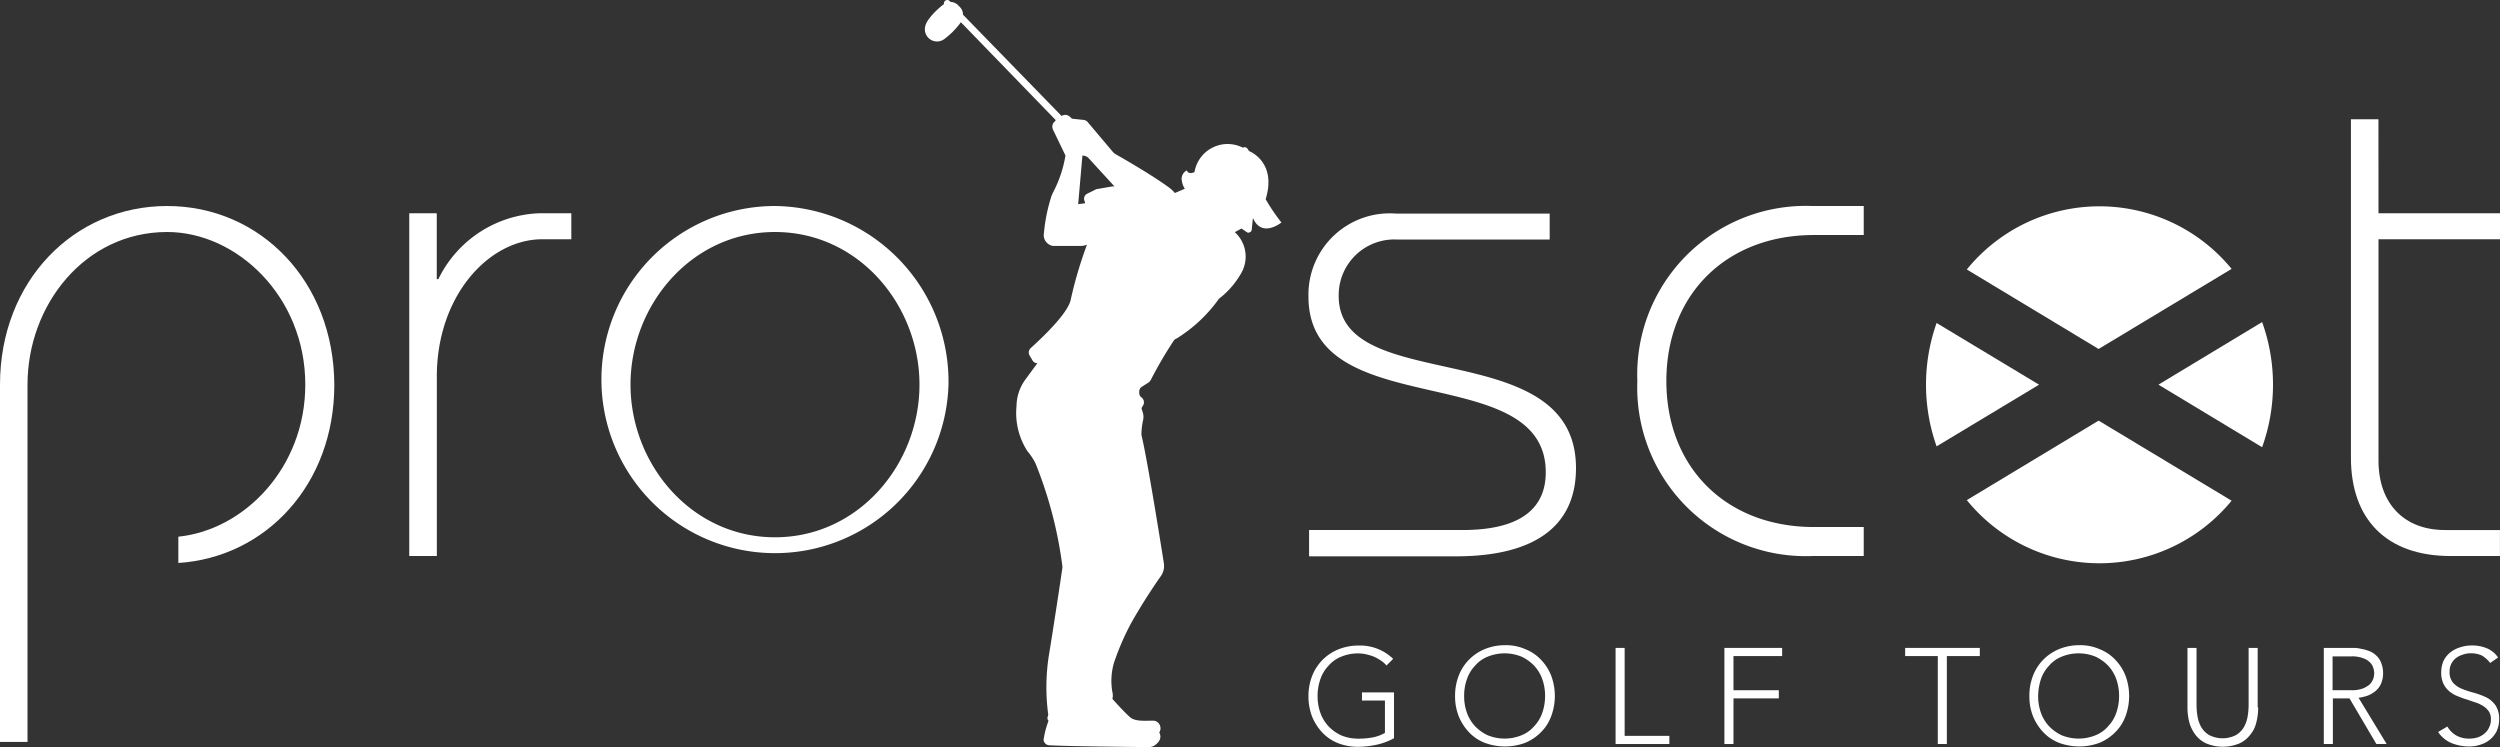 <svg id="proscot-golf-logo-2020_black" data-name="proscot-golf-logo-2020 black" xmlns="http://www.w3.org/2000/svg" width="158.036" height="47.225" viewBox="0 0 158.036 47.225">
  <rect x="0" y="0" width="158.036" height="47.225" fill="#333333" stroke="none"/>
  <path id="Path_1688" data-name="Path 1688" d="M327.555,12.6C328.3,10.209,326.5,9.54,326.5,9.54s-.134-.344-.382-.21a2.122,2.122,0,0,0-3.057,1.548,1.138,1.138,0,0,1-.21.057c-.115,0-.229-.019-.267-.172a.591.591,0,0,0-.325.439.326.326,0,0,0,0,.191,1.209,1.209,0,0,0,.191.535l-.631.268a2.046,2.046,0,0,0-.363-.344c-1.089-.8-2.9-1.834-3.363-2.1a.748.748,0,0,1-.191-.153L316.32,7.725a.4.4,0,0,0-.306-.153l-.707-.076c-.229-.268-.439-.287-.65-.172l-6.229-6.4a.685.685,0,0,0-.172-.459l-.1-.1a.7.7,0,0,0-.516-.248l-.057-.057A.209.209,0,0,0,307.3.044a.227.227,0,0,0-.076.21h0c-.344.248-1.108.955-1.185,1.414a.768.768,0,0,0,1.223.783A4.855,4.855,0,0,0,308.294,1.4l6,6.191a1.09,1.09,0,0,1-.134.153.441.441,0,0,0-.038.459l.783,1.624a7.725,7.725,0,0,1-.783,2.331,2.239,2.239,0,0,0-.172.459,10.673,10.673,0,0,0-.42,2.274.707.707,0,0,0,.573.65h1.815a1.115,1.115,0,0,0,.344-.076.07.07,0,0,1-.019.057,26.063,26.063,0,0,0-.994,3.363c-.134.9-1.911,2.541-2.541,3.114a.377.377,0,0,0-.076.459l.191.325a.344.344,0,0,0,.306.172l-.745,1.013a2.891,2.891,0,0,0-.573,1.7,4.441,4.441,0,0,0,.688,2.847,3.709,3.709,0,0,1,.516.783,26.306,26.306,0,0,1,1.681,6.382.824.824,0,0,1,0,.306c-.1.707-.554,3.707-.841,5.446a12.994,12.994,0,0,0-.038,3.745l-.038.134a.232.232,0,0,0,.057.248,5.537,5.537,0,0,0-.306,1.146.265.265,0,0,0,.038.21.379.379,0,0,0,.306.191c.726.038,1.834.057,2.943.076,1.433.019,2.828.038,3.344.038a.651.651,0,0,0,.42-.134.507.507,0,0,0,.115-.1l.019-.019a.507.507,0,0,0,.1-.115h0a.521.521,0,0,0,.019-.554.488.488,0,0,0-.248-.726c-.21-.076-1.185.115-1.586-.229s-1.127-1.166-1.127-1.166h0a.957.957,0,0,0,.019-.325,4.062,4.062,0,0,1,.076-1.949,16.131,16.131,0,0,1,1.07-2.484c.669-1.2,1.471-2.408,1.892-3a1.111,1.111,0,0,0,.191-.841c-.248-1.586-1.089-6.8-1.414-8.082a4.286,4.286,0,0,1,.1-.917.931.931,0,0,0,0-.459l-.1-.325.115-.191a.384.384,0,0,0-.1-.478.351.351,0,0,1-.153-.267v-.076a.366.366,0,0,1,.172-.344l.42-.268a.515.515,0,0,0,.134-.153,26.363,26.363,0,0,1,1.452-2.484.305.305,0,0,1,.172-.134,9.271,9.271,0,0,0,2.675-2.5.507.507,0,0,1,.115-.1,5.382,5.382,0,0,0,1.3-1.529,2.085,2.085,0,0,0-.4-2.6l.42-.229.344.229a.144.144,0,0,0,.153.019.2.2,0,0,0,.153-.172l.076-.745c.554,1.3,1.8.287,1.8.287a12.134,12.134,0,0,1-.994-1.471Zm-11.847.306.268-3.076a.52.52,0,0,1,.4.172L318,11.776h-.115l-.994.172c-.038,0-.057.019-.1.038l-.5.248a.355.355,0,0,0-.191.439l.038.115v.057l-.439.057Z" transform="translate(-247.552 0.005)" fill="#fff"/>
  <path id="Path_1689" data-name="Path 1689" d="M438.326,219.4a4.128,4.128,0,0,1-1.108.42,5.887,5.887,0,0,1-1.166.134,3.467,3.467,0,0,1-1.28-.229,2.765,2.765,0,0,1-.994-.669,3.287,3.287,0,0,1-.65-1.013,3.541,3.541,0,0,1-.229-1.28,3.468,3.468,0,0,1,.229-1.28,2.97,2.97,0,0,1,.65-1.013,3.034,3.034,0,0,1,.994-.669,3.4,3.4,0,0,1,1.28-.248,3,3,0,0,1,2.2.841l-.42.42a1.786,1.786,0,0,0-.344-.306,3.267,3.267,0,0,0-.439-.248,3.775,3.775,0,0,0-.5-.153,2.372,2.372,0,0,0-.516-.057,2.739,2.739,0,0,0-1.07.21,2.056,2.056,0,0,0-.8.573,2.3,2.3,0,0,0-.516.86,3.19,3.19,0,0,0-.172,1.051,3.11,3.11,0,0,0,.172,1.051,2.461,2.461,0,0,0,.516.86,2.676,2.676,0,0,0,.8.573,2.739,2.739,0,0,0,1.07.21,4.691,4.691,0,0,0,.917-.076,2.552,2.552,0,0,0,.783-.287v-2.044h-1.452v-.516h2.025V219.4Z" transform="translate(-350.185 -172.745)" fill="#fff"/>
  <path id="Path_1690" data-name="Path 1690" d="M481.4,216.66a3.466,3.466,0,0,1,.229-1.28,2.97,2.97,0,0,1,.65-1.013,3.034,3.034,0,0,1,.994-.669,3.4,3.4,0,0,1,1.28-.248,3.062,3.062,0,0,1,1.28.248,2.766,2.766,0,0,1,.994.669,3.076,3.076,0,0,1,.65,1.013,3.689,3.689,0,0,1,0,2.56,2.8,2.8,0,0,1-.65,1.013,3.034,3.034,0,0,1-.994.669,3.688,3.688,0,0,1-2.56,0,2.765,2.765,0,0,1-.994-.669,3.286,3.286,0,0,1-.65-1.013,3.4,3.4,0,0,1-.229-1.28Zm.573,0a3.11,3.11,0,0,0,.172,1.051,2.461,2.461,0,0,0,.516.86,2.677,2.677,0,0,0,.8.573,2.829,2.829,0,0,0,2.14,0,2.057,2.057,0,0,0,.8-.573,2.3,2.3,0,0,0,.516-.86,3.191,3.191,0,0,0,.172-1.051,3.109,3.109,0,0,0-.172-1.051,2.461,2.461,0,0,0-.516-.86,2.677,2.677,0,0,0-.8-.573,2.829,2.829,0,0,0-2.14,0,2.056,2.056,0,0,0-.8.573,2.3,2.3,0,0,0-.516.86A3.109,3.109,0,0,0,481.973,216.66Z" transform="translate(-389.418 -172.665)" fill="#fff"/>
  <path id="Path_1691" data-name="Path 1691" d="M534.5,214.35h.573v5.56H537.9v.516h-3.4Z" transform="translate(-432.372 -173.393)" fill="#fff"/>
  <path id="Path_1692" data-name="Path 1692" d="M570.5,214.35h3.65v.516h-3.076v2.159h2.866v.516h-2.866v2.885H570.5Z" transform="translate(-461.493 -173.393)" fill="#fff"/>
  <path id="Path_1693" data-name="Path 1693" d="M632.383,214.866H630.3v-.516h4.719v.516h-2.083v5.56h-.573v-5.56h.019Z" transform="translate(-509.867 -173.393)" fill="#fff"/>
  <path id="Path_1694" data-name="Path 1694" d="M671.4,216.66a3.468,3.468,0,0,1,.229-1.28,2.97,2.97,0,0,1,.65-1.013,3.035,3.035,0,0,1,.994-.669,3.4,3.4,0,0,1,1.28-.248,3.062,3.062,0,0,1,1.28.248,2.766,2.766,0,0,1,.994.669,3.077,3.077,0,0,1,.65,1.013,3.689,3.689,0,0,1,0,2.56,2.8,2.8,0,0,1-.65,1.013,3.034,3.034,0,0,1-.994.669,3.689,3.689,0,0,1-2.56,0,2.766,2.766,0,0,1-.994-.669,3.286,3.286,0,0,1-.65-1.013A3.4,3.4,0,0,1,671.4,216.66Zm.554,0a3.107,3.107,0,0,0,.172,1.051,2.461,2.461,0,0,0,.516.86,2.678,2.678,0,0,0,.8.573,2.829,2.829,0,0,0,2.14,0,2.058,2.058,0,0,0,.8-.573,2.3,2.3,0,0,0,.516-.86,3.191,3.191,0,0,0,.172-1.051,3.109,3.109,0,0,0-.172-1.051,2.463,2.463,0,0,0-.516-.86,2.677,2.677,0,0,0-.8-.573,2.829,2.829,0,0,0-2.14,0,2.056,2.056,0,0,0-.8.573,2.3,2.3,0,0,0-.516.86A3.665,3.665,0,0,0,671.954,216.66Z" transform="translate(-543.114 -172.665)" fill="#fff"/>
  <path id="Path_1695" data-name="Path 1695" d="M728.171,218.114a3.811,3.811,0,0,1-.115.936,1.881,1.881,0,0,1-.382.783,1.8,1.8,0,0,1-.688.554,2.732,2.732,0,0,1-2.1,0,1.8,1.8,0,0,1-.688-.554,2.3,2.3,0,0,1-.382-.783,3.805,3.805,0,0,1-.115-.936V214.35h.573v3.611a4.356,4.356,0,0,0,.057.688,2.089,2.089,0,0,0,.229.688,1.426,1.426,0,0,0,.5.516,1.864,1.864,0,0,0,1.72,0,1.427,1.427,0,0,0,.5-.516,2.089,2.089,0,0,0,.229-.688,4.547,4.547,0,0,0,.057-.688V214.35h.573v3.764Z" transform="translate(-585.421 -173.393)" fill="#fff"/>
  <path id="Path_1696" data-name="Path 1696" d="M768.7,214.35h1.93a1.852,1.852,0,0,1,.44.057,2.765,2.765,0,0,1,.5.134,1.3,1.3,0,0,1,.439.267,1.173,1.173,0,0,1,.325.459,1.734,1.734,0,0,1,.134.669,1.634,1.634,0,0,1-.153.726,1.294,1.294,0,0,1-.382.459,1.793,1.793,0,0,1-.5.267,3.2,3.2,0,0,1-.516.115l1.777,2.923h-.65l-1.7-2.885h-1.051v2.885h-.573V214.35Zm.573,2.675h1.2a1.926,1.926,0,0,0,.726-.115,1.575,1.575,0,0,0,.439-.267,1.113,1.113,0,0,0,.21-.344,1.06,1.06,0,0,0,0-.688.8.8,0,0,0-.21-.344A1.079,1.079,0,0,0,771.2,215a1.926,1.926,0,0,0-.726-.115h-1.2v2.14Z" transform="translate(-621.822 -173.393)" fill="#fff"/>
  <path id="Path_1697" data-name="Path 1697" d="M807.273,218.671a1.5,1.5,0,0,0,.573.573,1.608,1.608,0,0,0,.8.191,1.648,1.648,0,0,0,.535-.076,1.25,1.25,0,0,0,.44-.248.963.963,0,0,0,.287-.382,1.058,1.058,0,0,0,.115-.5.865.865,0,0,0-.134-.516,1.253,1.253,0,0,0-.363-.344,2.348,2.348,0,0,0-.5-.229c-.191-.057-.382-.134-.573-.191s-.382-.134-.573-.21a1.821,1.821,0,0,1-.5-.306,1.508,1.508,0,0,1-.363-.478,1.645,1.645,0,0,1-.134-.726,1.761,1.761,0,0,1,.153-.726,1.609,1.609,0,0,1,.42-.516,1.965,1.965,0,0,1,.631-.325,2.343,2.343,0,0,1,.745-.115,2.376,2.376,0,0,1,.917.172,1.547,1.547,0,0,1,.726.592l-.5.344a1.87,1.87,0,0,0-.5-.459,1.522,1.522,0,0,0-.688-.153,1.464,1.464,0,0,0-.516.076,1.561,1.561,0,0,0-.439.21,1.146,1.146,0,0,0-.306.363,1.082,1.082,0,0,0-.115.516,1.015,1.015,0,0,0,.229.707,1.512,1.512,0,0,0,.573.382,5.986,5.986,0,0,0,.764.248,5.236,5.236,0,0,1,.764.287,1.592,1.592,0,0,1,.573.5,1.522,1.522,0,0,1,.229.9,1.761,1.761,0,0,1-.153.726,1.635,1.635,0,0,1-.42.535,1.71,1.71,0,0,1-.611.325,2.193,2.193,0,0,1-.707.115,3.01,3.01,0,0,1-1.108-.21,1.915,1.915,0,0,1-.86-.707Z" transform="translate(-652.562 -172.745)" fill="#fff"/>
  <path id="Path_1698" data-name="Path 1698" d="M135.4,92.218V70.55h1.739v4.165h.1a7.39,7.39,0,0,1,6.4-4.165h2.006v1.643h-1.834c-3.382,0-6.668,3.573-6.668,8.675v11.35Z" transform="translate(-109.529 -57.069)" fill="#fff"/>
  <path id="Path_1699" data-name="Path 1699" d="M220.935,79.442A10.972,10.972,0,1,1,209.968,68.15,11.1,11.1,0,0,1,220.935,79.442Zm-20.1,0c0,5.025,3.841,9.649,9.133,9.649s9.133-4.624,9.133-9.649-3.841-9.649-9.133-9.649S200.834,74.417,200.834,79.442Z" transform="translate(-160.977 -55.127)" fill="#fff"/>
  <path id="Path_1700" data-name="Path 1700" d="M432.957,90.655h9.687c3.8,0,5.255-1.471,5.255-3.649,0-7.223-15-3.019-15-11.1a5.138,5.138,0,0,1,5.522-5.255h9.726v1.643h-9.592a3.519,3.519,0,0,0-3.745,3.573c0,6.4,15,2.331,15,10.872,0,3.8-2.79,5.579-7.586,5.579h-9.286V90.655Z" transform="translate(-350.185 -57.15)" fill="#fff"/>
  <path id="Path_1701" data-name="Path 1701" d="M556.011,69.984h-3.153c-5.522,0-9.324,3.745-9.324,9.229s3.8,9.229,9.324,9.229h3.153v1.834h-3.248A10.656,10.656,0,0,1,541.7,79.213,10.656,10.656,0,0,1,552.763,68.15h3.248v1.834Z" transform="translate(-438.196 -55.127)" fill="#fff"/>
  <path id="Path_1702" data-name="Path 1702" d="M779.539,45.392h7.681v1.643h-7.681V61.022c0,2.751,1.643,4.395,4.2,4.395h3.478V67.06h-3.115c-4.108,0-6.305-2.369-6.305-6.21V39.45h1.739Z" transform="translate(-629.184 -31.911)" fill="#fff"/>
  <path id="Path_1703" data-name="Path 1703" d="M10.566,68.15C4.662,68.15,0,72.908,0,79.442v22.585H1.739V79.442c0-5.025,3.611-9.649,8.828-9.649,4.395,0,8.732,4.07,8.732,9.649,0,5.274-3.879,9.191-8.025,9.611v1.662c5.56-.363,9.859-4.987,9.859-11.254C21.114,72.908,16.451,68.15,10.566,68.15Z" transform="translate(0 -55.127)" fill="#fff"/>
  <path id="Path_1704" data-name="Path 1704" d="M637.869,106.85a11.694,11.694,0,0,0,0,7.8l6.477-3.9Z" transform="translate(-515.448 -86.433)" fill="#fff"/>
  <path id="Path_1705" data-name="Path 1705" d="M667.438,72.205a10.8,10.8,0,0,0-16.738.038l8.331,5.025,8.407-5.063Z" transform="translate(-526.369 -55.208)" fill="#fff"/>
  <path id="Path_1706" data-name="Path 1706" d="M650.7,144.175a10.8,10.8,0,0,0,16.738.038l-8.407-5.063Z" transform="translate(-526.369 -112.561)" fill="#fff"/>
  <path id="Path_1707" data-name="Path 1707" d="M720.654,114.46a11.715,11.715,0,0,0,0-7.91l-6.554,3.955Z" transform="translate(-577.655 -86.19)" fill="#fff"/>
</svg>
